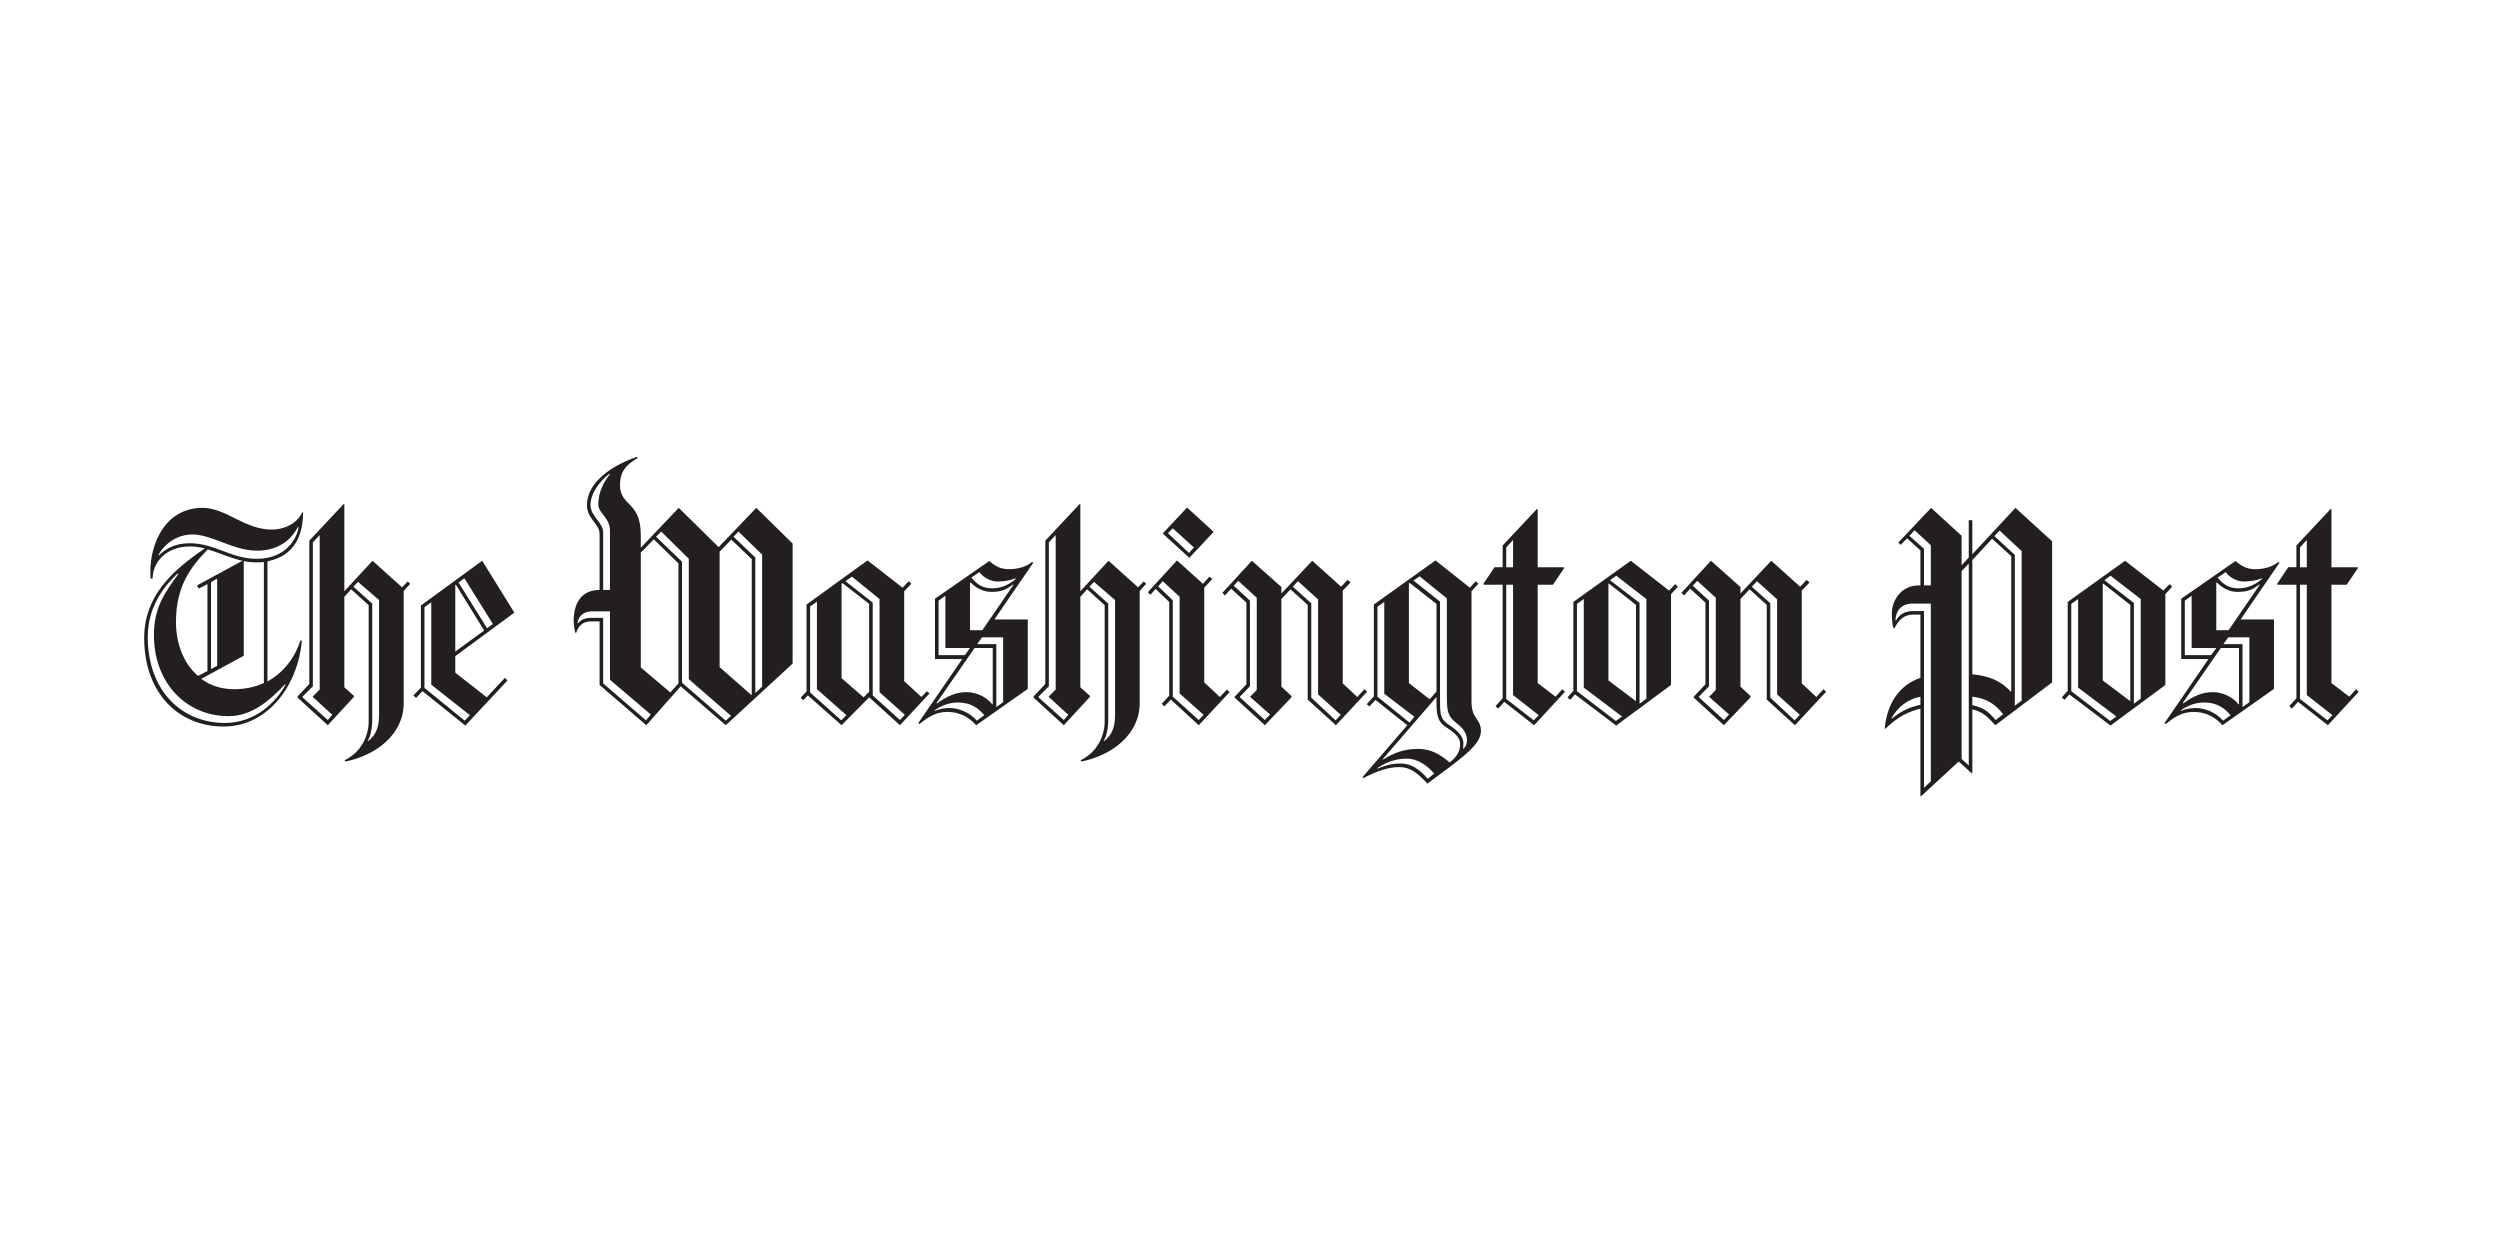 <?xml version="1.0" encoding="UTF-8" standalone="no"?>
<!DOCTYPE svg PUBLIC "-//W3C//DTD SVG 1.1//EN" "http://www.w3.org/Graphics/SVG/1.1/DTD/svg11.dtd">
<svg width="100%" height="100%" viewBox="0 0 400 200" version="1.1" xmlns="http://www.w3.org/2000/svg" xmlns:xlink="http://www.w3.org/1999/xlink" xml:space="preserve" xmlns:serif="http://www.serif.com/" style="fill-rule:evenodd;clip-rule:evenodd;stroke-linejoin:round;stroke-miterlimit:2;">
    <g transform="matrix(0.767,0,0,0.767,200,100)">
        <g id="The_Logo_of_The_Washington_Post_Newspaper.svg" transform="matrix(1,0,0,1,-231.5,-36)">
            <path d="M26.536,22.732L26.536,47.771C29.919,45.944 32.288,42.763 33.438,39.176L33.709,39.312C32.964,48.245 26.874,57.177 17.4,57.177C7.858,57.177 0.82,50.072 0.82,38.702C0.82,30.176 6.369,24.829 13.475,20.024C12.437,19.752 11.367,19.615 10.294,19.618C5.421,19.618 2.579,22.934 2.579,26.318L2.173,26.318C2.105,25.844 2.105,25.371 2.105,24.897C2.105,18.874 5.286,11.565 13.001,11.565C17.941,11.565 21.731,16.099 27.483,16.099C29.784,16.099 32.626,15.016 33.776,12.512L33.979,12.512C33.912,16.912 32.559,21.446 26.536,22.732ZM30.19,48.38C26.806,51.966 23.152,55.012 18.415,55.012C9.618,55.012 2.851,48.109 2.851,38.093C2.851,32.206 5.287,29.026 7.994,25.303L7.723,25.303C6.031,26.995 1.565,31.258 1.565,38.499C1.565,49.598 8.535,56.433 17.671,56.433C24.032,56.433 28.363,52.035 30.326,48.448L30.19,48.38ZM32.896,15.559C31.746,17.724 29.31,20.498 24.37,20.498C19.43,20.498 14.896,17.114 10.903,17.114C7.248,17.114 4.745,19.551 3.797,21.378L3.865,21.514C5.151,20.228 7.113,18.942 10.294,18.942C15.572,18.942 18.956,22.191 24.302,22.191C29.987,22.191 32.558,18.468 33.032,15.627L32.896,15.559ZM14.083,20.228C10.632,23.815 7.451,27.74 7.451,35.387C7.451,39.582 8.872,43.913 12.053,46.62L14.015,45.604L14.015,27.469L12.188,28.416L11.85,27.739L21.324,22.595C18.753,22.055 16.452,20.905 14.083,20.228ZM25.791,22.867C25.317,22.934 24.844,22.934 24.302,22.934C23.355,22.934 22.475,22.867 21.595,22.663L21.595,42.423L12.73,47.23C14.557,48.583 16.79,49.395 19.632,49.395C21.933,49.395 23.963,48.921 25.79,48.109L25.79,22.867L25.791,22.867ZM16.046,26.319L14.76,27.063L14.76,45.2L16.046,44.523L16.046,26.319ZM54.958,28.89L54.958,52.305C54.958,58.801 49.206,63.201 42.777,64.486L42.642,64.215C45.823,62.658 47.65,59.478 47.65,56.094L47.65,31.867L43.996,28.552L42.575,30.108L42.575,48.989L44.605,50.816L44.605,50.952L39.124,56.907L32.831,51.155L32.831,50.884L35.267,48.312L35.267,18.401L42.44,10.755L42.575,10.822L42.575,28.958L48.463,22.597L54.621,28.147L55.771,26.928L56.313,27.403L54.958,28.89ZM36.01,51.019L36.01,50.884L37.431,49.462L37.431,17.25L36.01,18.74L36.01,48.786L33.844,50.952L33.844,51.087L39.122,55.824L40.069,54.741L36.01,51.019ZM49.815,30.784L45.416,26.995L44.469,28.01L48.394,31.53L48.394,55.892C48.394,57.516 48.056,59.207 47.447,60.155L47.515,60.223C49.207,59.004 49.816,57.177 49.816,54.809L49.816,30.784L49.815,30.784ZM65.718,42.492L65.718,45.943L72.282,51.086L76.072,47.026L76.614,47.567L67.817,56.973L58.884,49.8L57.531,51.221L56.989,50.68L58.546,49.056L58.546,31.935L71.336,22.596L78.036,33.424L65.718,42.492ZM60.71,48.448L60.71,31.258L59.289,32.274L59.289,49.125L67.681,55.96L68.764,54.81L60.71,48.448ZM65.854,27.604L65.718,27.672L65.718,41.545L71.741,37.146L65.854,27.604ZM67.613,26.251L66.395,27.13L72.351,36.672L73.569,35.792L67.613,26.251ZM122.147,56.906L112.74,48.785L105.567,56.906L95.822,48.514L95.822,35.251L93.927,35.251C92.235,35.251 91.356,36.334 90.949,37.619L90.746,37.619C90.53,36.779 90.417,35.915 90.408,35.048C90.408,33.288 90.882,28.687 95.822,28.687L95.822,17.047C95.822,14.814 93.183,13.934 93.183,10.956C93.183,7.1 96.837,3.31 103.537,0.94L103.808,1.143C101.372,2.565 100.086,3.918 100.086,6.828C100.086,11.295 104.417,10.144 104.417,17.182L104.417,19.889L112.335,11.565L120.659,19.753L128.509,11.565L136.088,19.009L136.088,44.048L122.147,56.906ZM97.988,47.432L97.988,33.154L94.198,33.154C92.235,33.154 91.356,34.439 91.22,35.59L91.287,35.658C91.964,34.914 92.641,34.508 94.197,34.508L96.565,34.508L96.565,48.178L105.498,55.893L106.513,54.674L97.988,47.432ZM97.988,16.37C97.988,13.596 95.552,12.648 95.552,10.889C95.552,8.452 96.499,6.423 97.988,4.528L97.853,4.461C95.823,6.018 93.928,8.522 93.928,10.957C93.928,13.394 96.567,14.544 96.567,16.71L96.567,28.688L97.988,28.688L97.988,16.37ZM112.267,23.138L107.124,18.13L104.417,20.904L104.417,44.86L110.575,50.071L112.267,48.176L112.267,23.138ZM114.432,47.297L114.432,22.191L108.68,16.506L107.597,17.589L113.011,22.799L113.011,48.041L122.147,55.959L123.23,54.943L114.432,47.297ZM127.561,22.258L123.298,18.197L120.862,20.701L120.862,44.793L127.494,50.612L127.561,50.545L127.561,22.258ZM129.726,21.311L124.786,16.506L123.771,17.589L128.305,21.92L128.305,50.207L129.726,48.853L129.726,21.311ZM158.481,56.906L152.052,51.086L146.3,56.906L139.262,50.68L138.314,51.695L137.773,51.154L138.991,49.868L138.991,31.733L151.714,22.529L159.023,28.214L160.309,26.86L160.851,27.402L159.362,28.958L159.362,47.704L162.948,51.019L164.099,49.801L164.64,50.275L158.481,56.906ZM141.157,49.395L141.157,31.123L139.736,32.138L139.736,50.072L146.233,55.892L147.316,54.809L141.157,49.395ZM152.052,31.597L146.503,27.266L146.3,27.402L146.3,47.094L150.902,51.086L152.052,49.936L152.052,31.597ZM154.218,50.004L154.218,30.582L148.466,25.912L147.113,26.859L152.797,31.326L152.797,50.68L158.482,55.823L159.497,54.74L154.218,50.004ZM178.174,34.845L185.144,34.845L185.144,49.327L174.384,56.906C172.963,55.282 170.932,54.132 168.429,54.132C166.399,54.132 164.774,54.809 162.609,56.636L162.271,56.5L171.475,43.101L165.79,43.101L165.79,30.514L177.092,22.664C178.445,23.747 179.46,24.355 181.22,24.355C182.574,24.355 184.536,24.084 186.025,22.867L186.296,23.002L178.174,34.845ZM170.595,52.169C168.632,52.169 167.076,52.846 165.722,53.793L165.722,53.929C166.805,53.455 167.888,53.32 168.903,53.32C170.459,53.32 172.896,54.065 174.52,55.96L176.077,54.81C174.79,53.32 173.234,52.169 170.595,52.169ZM177.835,40.8L174.045,40.8L166.127,52.238L166.195,52.373C168.157,50.952 170.052,50.005 172.353,50.005C174.383,50.005 176.481,50.952 177.767,52.576L177.835,52.509L177.835,40.8ZM167.955,40.801L167.955,29.906L166.534,30.921L166.534,42.29L172.015,42.29L173.098,40.801L167.955,40.801ZM182.099,27.536C180.678,28.552 179.866,29.093 177.497,29.093C176.143,29.093 174.519,28.484 173.234,27.13L173.099,27.198L173.099,37.078L175.67,37.078L182.167,27.603L182.099,27.536ZM178.851,26.927C177.633,26.927 176.077,26.319 175.061,24.965L173.369,26.115C174.655,27.672 175.873,28.348 177.767,28.348C178.985,28.348 180.745,28.009 182.572,26.452L182.639,26.25C181.49,26.725 180.069,26.927 178.851,26.927ZM180.001,38.568L175.602,38.568L174.587,39.989L178.58,39.989L178.58,53.117L180.001,52.102L180.001,38.568ZM208.491,28.89L208.491,52.305C208.491,58.801 202.739,63.201 196.31,64.486L196.175,64.215C199.356,62.658 201.183,59.478 201.183,56.094L201.183,31.867L197.529,28.552L196.108,30.108L196.108,48.989L198.138,50.816L198.138,50.952L192.657,56.907L186.364,51.155L186.364,50.884L188.8,48.312L188.8,18.401L195.973,10.755L196.108,10.822L196.108,28.958L201.996,22.597L208.154,28.147L209.304,26.928L209.846,27.403L208.491,28.89ZM189.543,51.019L189.543,50.884L190.964,49.462L190.964,17.25L189.543,18.739L189.543,48.785L187.377,50.951L187.377,51.086L192.655,55.823L193.602,54.74L189.543,51.019ZM203.348,30.784L198.949,26.995L198.002,28.01L201.927,31.53L201.927,55.892C201.927,57.516 201.589,59.207 200.98,60.155L201.048,60.223C202.74,59.004 203.349,57.177 203.349,54.809L203.349,30.784L203.348,30.784ZM220.808,56.906L214.988,51.56L213.634,52.981L213.092,52.439L214.649,50.748L214.649,31.191L211.807,28.484L210.724,29.703L210.182,29.161L216.272,22.529L221.686,27.402L223.04,25.913L223.649,26.387L221.957,28.214L221.957,47.975L225.206,51.02L226.695,49.463L227.236,50.005L220.808,56.906ZM216.815,50.275L216.815,30.108L213.296,26.86L212.349,27.943L215.394,30.853L215.394,50.952L220.808,55.824L221.823,54.741L216.815,50.275ZM218.845,21.988L213.296,16.913L218.372,11.499L223.921,16.574L218.845,21.988ZM215.394,15.829L214.379,16.844L218.777,20.972L219.792,19.822L215.394,15.829ZM249.423,56.906L243.535,51.56L243.535,31.8L239.948,28.552L238.053,30.582L238.053,48.853L240.151,50.815L240.151,51.086L234.602,56.906L228.308,51.154L228.308,50.951L230.745,48.38L230.745,31.326L227.564,28.416L226.278,29.837L225.737,29.296L231.895,22.596L238.053,28.078L238.053,29.431L244.482,22.596L250.504,28.01L251.858,26.589L252.467,27.13L250.843,28.822L250.843,48.176L253.888,51.018L255.377,49.394L255.918,49.935L249.423,56.906ZM231.557,51.019L231.557,50.884C231.557,51.019 232.911,49.53 232.911,49.53L232.911,30.31L229.053,26.791L228.105,27.806L231.489,30.919L231.489,48.784L229.391,50.95L229.391,51.085L234.602,55.822L235.684,54.672L231.557,51.019ZM245.7,50.478L245.7,30.65L241.505,26.86L240.422,28.01L244.279,31.461L244.279,51.154L249.354,55.891L250.437,54.74L245.7,50.478ZM268.506,69.087C266.274,66.651 264.717,65.636 262.619,65.636C260.386,65.636 257.814,66.516 255.175,67.937L254.972,67.735L264.311,56.907L257.679,51.629L256.393,52.983L255.852,52.509L257.34,50.885L257.34,31.733L270.198,22.529L277.371,28.214L278.59,26.86L279.131,27.402L277.71,28.958L277.71,52.103C277.71,55.622 279.672,55.487 279.672,58.125C279.672,61.17 275.273,64.012 268.506,69.087ZM259.506,50.342L259.506,31.191L258.085,32.207L258.085,50.952L264.784,56.366L265.8,55.147L259.506,50.342ZM264.243,63.877C262.01,63.877 259.979,64.554 258.085,65.839L258.085,65.975C259.303,65.501 260.656,64.892 262.957,64.892C265.055,64.892 266.814,66.042 268.574,68.073L269.928,66.99C268.235,65.028 266.205,63.877 264.243,63.877ZM272.499,57.38C270.808,56.297 270.401,55.147 270.401,52.237L270.401,51.018L259.167,64.011L259.235,64.078C261.4,62.793 263.363,61.846 266.544,61.846C269.251,61.846 271.078,62.928 273.176,64.688C274.462,63.605 275.341,62.523 275.341,60.831C275.341,59.478 274.19,58.463 272.499,57.38ZM270.401,31.597L264.784,27.199L264.648,27.334L264.648,48.109L268.98,51.493L270.401,49.869L270.401,31.597ZM274.529,56.433C272.769,55.079 272.566,53.929 272.566,51.019L272.566,30.447L266.881,25.845L265.596,26.725L271.145,31.123L271.145,51.966C271.145,54.876 271.281,55.689 273.108,56.906C274.732,57.989 276.017,59.139 276.017,60.696C276.017,61.101 275.95,61.778 275.95,61.778L276.017,61.846C276.356,61.507 276.762,60.966 276.762,60.086C276.763,58.598 276.018,57.583 274.529,56.433ZM290.771,56.906L284.545,52.034L283.259,53.455L282.718,52.913L284.206,51.289L284.206,27.604L280.281,27.604L280.145,27.469L282.514,23.949L284.205,23.949L284.205,19.416L291.379,11.769L291.514,11.905L291.514,23.95L296.928,23.95L297.064,24.086L294.695,27.605L291.514,27.605L291.514,48.11L295.237,50.953L296.658,49.396L297.199,49.937L290.771,56.906ZM286.372,18.265L284.951,19.822L284.951,23.95L286.372,23.95L286.372,18.265ZM286.372,50.613L286.372,27.604L284.951,27.604L284.951,51.425L290.703,55.892L291.718,54.809L286.372,50.613ZM319.328,29.567L319.328,48.515L307.891,56.974L299.296,50.478L298.281,51.628L297.74,51.086L298.958,49.733L298.958,31.191L310.937,22.596L318.922,28.823L320.207,27.469L320.749,28.01L319.328,29.567ZM301.125,49.057L301.125,30.582L299.703,31.597L299.703,49.801L307.824,56.027L309.11,55.08L301.125,49.057ZM312.02,31.8L306.335,27.333L306.268,27.401L306.268,47.567L312.02,51.898L312.02,31.8ZM314.186,30.582L307.892,25.709L306.607,26.656L312.765,31.393L312.765,52.44L314.186,51.358L314.186,30.582ZM345.18,56.906L339.292,51.56L339.292,31.8L335.705,28.552L333.81,30.582L333.81,48.853L335.908,50.815L335.908,51.086L330.359,56.906L324.065,51.154L324.065,50.951L326.502,48.38L326.502,31.326L323.321,28.416L322.035,29.837L321.494,29.296L327.652,22.596L333.81,28.078L333.81,29.431L340.239,22.596L346.262,28.01L347.615,26.589L348.224,27.13L346.6,28.822L346.6,48.176L349.645,51.018L351.134,49.394L351.675,49.935L345.18,56.906ZM327.313,51.019L327.313,50.884C327.313,51.019 328.667,49.53 328.667,49.53L328.667,30.31L324.81,26.791L323.863,27.806L327.247,30.919L327.247,48.784L325.149,50.95L325.149,51.085L330.36,55.822L331.443,54.672L327.313,51.019ZM341.457,50.478L341.457,30.65L337.262,26.86L336.179,28.01L340.036,31.461L340.036,51.154L345.111,55.891L346.194,54.74L341.457,50.478ZM386.986,56.906C385.091,54.876 384.415,54.199 382.181,53.59L382.181,66.854L382.045,66.921L379.338,64.484L371.488,71.725L371.352,71.658L371.352,53.455C368.984,53.996 366.48,55.215 364.043,57.65L363.908,57.583C364.382,52.372 366.953,48.515 371.351,47.026L371.351,33.83L369.93,33.83C367.968,33.83 366.885,34.845 365.938,36.672L365.735,36.672C365.532,36.064 365.396,35.115 365.396,33.56C365.396,30.717 367.494,27.74 370.946,27.74L371.351,27.74L371.351,20.431L368.577,17.927L367.223,19.281L366.749,18.807L373.584,11.566L379.945,17.386L379.945,23.544L381.434,21.92L381.434,14.137L382.178,14.137L382.178,21.243L391.178,11.565L398.825,18.536L398.825,47.974L386.986,56.906ZM371.354,50.951C368.58,51.492 366.618,53.184 365.332,55.417L365.399,55.553C367.295,53.929 369.053,53.185 371.354,52.643L371.354,50.951ZM373.52,31.53L369.798,31.53C367.226,31.53 366.211,33.154 366.144,35.049L366.211,35.116C367.023,33.762 367.835,33.289 369.459,33.087L372.099,33.087L372.099,69.968L373.52,68.614L373.52,31.53ZM373.52,19.348L370.136,16.236L369.053,17.386L372.099,20.092L372.099,27.739L373.52,27.739L373.52,19.348ZM381.438,23.205L379.949,24.762L379.949,63.945L381.438,65.299L381.438,23.205ZM390.303,21.649L386.31,17.995L382.182,22.462L382.182,46.282C385.701,46.621 388.137,47.636 390.235,49.936L390.303,49.869L390.303,21.649ZM382.182,50.951L382.182,52.711C384.483,53.252 385.43,53.929 387.054,55.823L388.611,54.605C386.986,52.575 385.362,51.358 382.182,50.951ZM392.468,20.567L387.866,16.303L386.783,17.453L391.047,21.378L391.047,52.846L392.468,51.763L392.468,20.567ZM422.447,29.567L422.447,48.515L411.009,56.974L402.415,50.478L401.399,51.628L400.858,51.086L402.076,49.733L402.076,31.191L414.055,22.596L422.04,28.823L423.325,27.469L423.867,28.01L422.447,29.567ZM404.243,49.057L404.243,30.582L402.821,31.597L402.821,49.801L410.942,56.027L412.228,55.08L404.243,49.057ZM415.138,31.8L409.454,27.333L409.386,27.401L409.386,47.567L415.138,51.898L415.138,31.8ZM417.304,30.582L411.01,25.709L409.725,26.656L415.883,31.393L415.883,52.44L417.304,51.358L417.304,30.582ZM438.146,34.845L445.117,34.845L445.117,49.327L434.357,56.906C432.936,55.282 430.906,54.132 428.402,54.132C426.372,54.132 424.748,54.809 422.582,56.636L422.244,56.5L431.447,43.101L425.762,43.101L425.762,30.514L437.064,22.664C438.418,23.747 439.432,24.355 441.192,24.355C442.546,24.355 444.507,24.084 445.997,22.867L446.268,23.002L438.146,34.845ZM430.567,52.169C428.605,52.169 427.048,52.846 425.695,53.793L425.695,53.929C426.778,53.455 427.86,53.32 428.876,53.32C430.433,53.32 432.868,54.065 434.492,55.96L436.049,54.81C434.764,53.32 433.207,52.169 430.567,52.169ZM437.809,40.8L434.019,40.8L426.102,52.238L426.169,52.373C428.131,50.952 430.026,50.005 432.327,50.005C434.357,50.005 436.455,50.952 437.741,52.576L437.808,52.509L437.808,40.8L437.809,40.8ZM427.929,40.801L427.929,29.906L426.507,30.921L426.507,42.29L431.988,42.29L433.071,40.801L427.929,40.801ZM442.072,27.536C440.65,28.552 439.839,29.093 437.469,29.093C436.115,29.093 434.491,28.484 433.206,27.13L433.07,27.198L433.07,37.078L435.641,37.078L442.138,27.603L442.072,27.536ZM438.823,26.927C437.605,26.927 436.049,26.319 435.034,24.965L433.342,26.115C434.628,27.672 435.846,28.348 437.741,28.348C438.959,28.348 440.719,28.009 442.546,26.452L442.613,26.25C441.463,26.725 440.042,26.927 438.823,26.927ZM439.974,38.568L435.576,38.568L434.561,39.989L438.553,39.989L438.553,53.117L439.974,52.102L439.974,38.568ZM456.351,56.906L450.125,52.034L448.839,53.455L448.298,52.913L449.786,51.289L449.786,27.604L445.861,27.604L445.726,27.469L448.094,23.949L449.785,23.949L449.785,19.416L456.959,11.769L457.095,11.905L457.095,23.95L462.508,23.95L462.644,24.086L460.275,27.605L457.095,27.605L457.095,48.11L460.817,50.953L462.238,49.396L462.779,49.937L456.351,56.906ZM451.952,18.265L450.531,19.822L450.531,23.95L451.952,23.95L451.952,18.265ZM451.952,50.613L451.952,27.604L450.531,27.604L450.531,51.425L456.283,55.892L457.298,54.809L451.952,50.613Z" style="fill:rgb(35,31,32);fill-rule:nonzero;"/>
        </g>
        <g id="The_Logo_of_The_Washington_Post_Newspaper.svg1" serif:id="The_Logo_of_The_Washington_Post_Newspaper.svg">
        </g>
    </g>
</svg>
